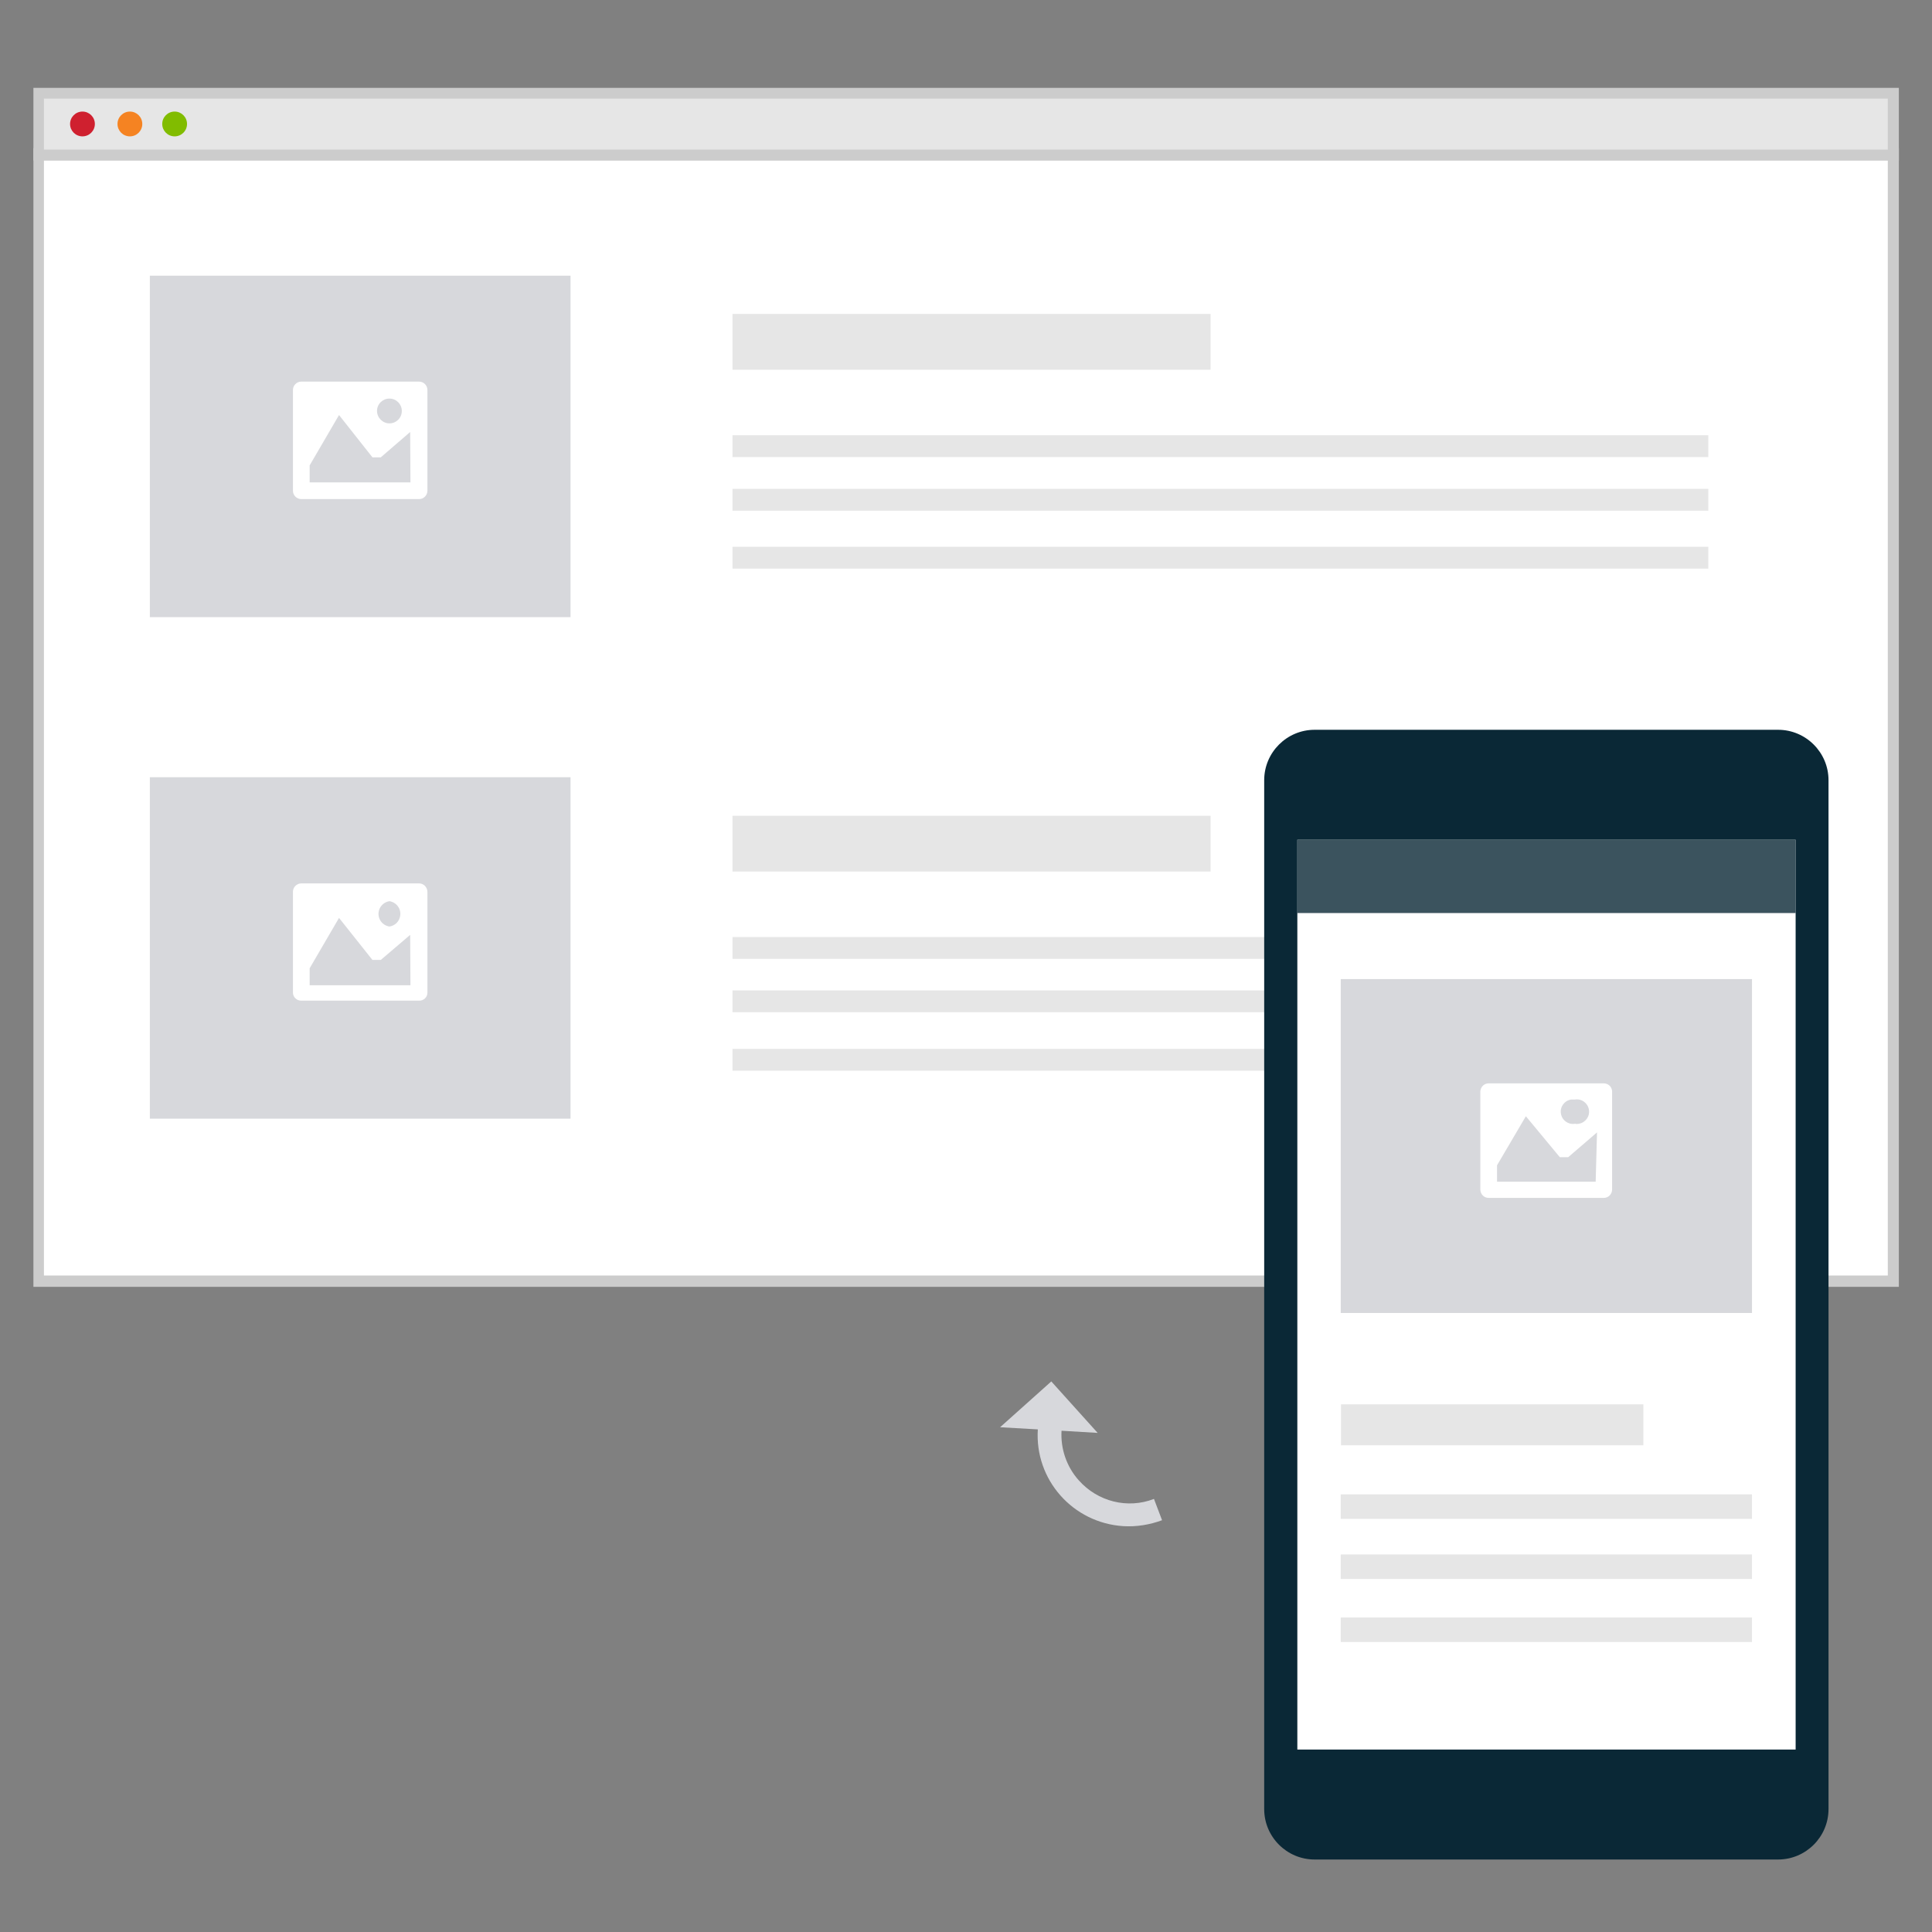 <svg enable-background="new 0 0 716.9 716.9" viewBox="0 0 716.9 716.9" xmlns="http://www.w3.org/2000/svg"><rect x="0" y="0" width="716.9" height="716.9" fill="#808080" stroke="none"/><path d="m14.4 57h688.2v418.5h-688.2z" fill="#fff"/><path d="m700.5 59v414.3h-684.2v-414.3h684.1m4.1-4h-692.1v422.5h692.2v-422.5z" fill="#ccc"/><path d="m14.4 34.6h688.2v22.9h-688.2z" fill="#e6e6e6"/><path d="m700.5 36.6v18.9h-684.2v-18.9h684.1m4.1-4h-692.1v27h692.2v-27z" fill="#ccc"/><circle cx="30.6" cy="46" fill="#cf202f" r="4.6"/><circle cx="48.2" cy="46" fill="#f58322" r="4.6"/><circle cx="64.8" cy="46" fill="#81bc00" r="4.6"/><g fill="#e6e6e6"><path d="m271.8 116.5h177.4v20.7h-177.4z"/><path d="m271.8 161.5h362.1v8.1h-362.1z"/><path d="m271.8 181.4h362.1v8.1h-362.1z"/><path d="m271.8 202.9h362.1v8.1h-362.1z"/></g><path d="m55.6 102.3h156.1v126.7h-156.1z" fill="#d7d8dc"/><path d="m155.5 141.6h-43.7c-1.7 0-3.1 1.4-3.1 3.1v37.4c0 1.7 1.4 3.1 3.1 3.1h43.7c1.7 0 3.1-1.4 3.1-3.1v-37.4c0-1.7-1.4-3.1-3.1-3.1zm-11 6.3c2.6 0 4.6 2.1 4.6 4.6 0 2.6-2.1 4.6-4.6 4.6s-4.6-2.1-4.6-4.6c0-2.6 2.1-4.6 4.6-4.6zm7.8 31.1h-37.4v-6.3l10.9-18.7 12.4 15.7h3.1l10.9-9.4z" fill="#fff"/><g fill="#e6e6e6"><path d="m271.8 302.7h177.4v20.7h-177.4z"/><path d="m271.8 347.7h362.1v8.1h-362.1z"/><path d="m271.8 367.5h362.1v8.1h-362.1z"/><path d="m271.8 389.2h362.1v8.1h-362.1z"/></g><path d="m55.6 288.4h156.1v126.7h-156.1z" fill="#d7d8dc"/><path d="m155.5 327.8h-43.7c-1.7 0-3.1 1.4-3.1 3.1v37.4c0 1.7 1.4 3 3 3h.1 43.7c1.7.1 3.1-1.3 3.1-2.9v-.1-37.3c0-1.8-1.4-3.2-3.1-3.2zm-11 6.6c2.6.4 4.4 2.8 4 5.4-.3 2.1-1.9 3.7-4 4-2.6-.4-4.4-2.8-4-5.4.3-2.1 2-3.7 4-4zm7.8 31.2h-37.4v-6.3l10.9-18.7 12.4 15.6h3.1l10.9-9.3z" fill="#fff"/><path d="m487.8 270.8h172c10.3 0 18.7 8.4 18.7 18.7v381.8c0 10.3-8.4 18.7-18.7 18.7h-172c-10.3 0-18.7-8.4-18.7-18.7v-381.8c0-10.3 8.4-18.7 18.7-18.7z" fill="#0a2836"/><path d="m481.4 311.6h184.9v337.6h-184.9z" fill="#fff"/><path d="m481.4 311.6h184.9v27.2h-184.9z" fill="#0b2836" opacity=".8"/><path d="m497.5 363.3h152.6v123.9h-152.6z" fill="#d7d8dc"/><path d="m595.1 402h-42.7c-1.7 0-3 1.3-3.1 3v36.5c.1 1.7 1.4 3 3.1 3h42.7c1.7 0 3-1.3 3.1-3v-36.6c-.1-1.7-1.5-2.9-3.1-2.9zm-10.7 6c2.5-.4 4.8 1.3 5.2 3.8s-1.3 4.8-3.8 5.2c-.5.1-.9.1-1.4 0-2.5.4-4.8-1.3-5.2-3.8s1.3-4.8 3.8-5.2zm7.7 30.5h-36.6v-6.1l10.7-18.2 12.6 15.2h3.1l10.7-9.2z" fill="#fff"/><path d="m497.6 521.1h112.2v15.2h-112.2z" fill="#e6e6e6"/><path d="m497.5 554.5h152.6v9.1h-152.6z" fill="#e6e6e6"/><path d="m497.5 576.8h152.6v9.1h-152.6z" fill="#e6e6e6"/><path d="m497.5 600.2h152.6v9.1h-152.6z" fill="#e6e6e6"/><path d="m400.3 549.3c-4.5-5-6.8-11.7-6.4-18.4l13.4.8-17.2-19.1-19 17 14 .8c-1.2 18.7 13 34.7 31.7 35.9 4.9.3 9.8-.5 14.4-2.2l-3-7.9c-9.8 3.8-20.9 1-27.9-6.9z" fill="#d7d8dc"/></svg>